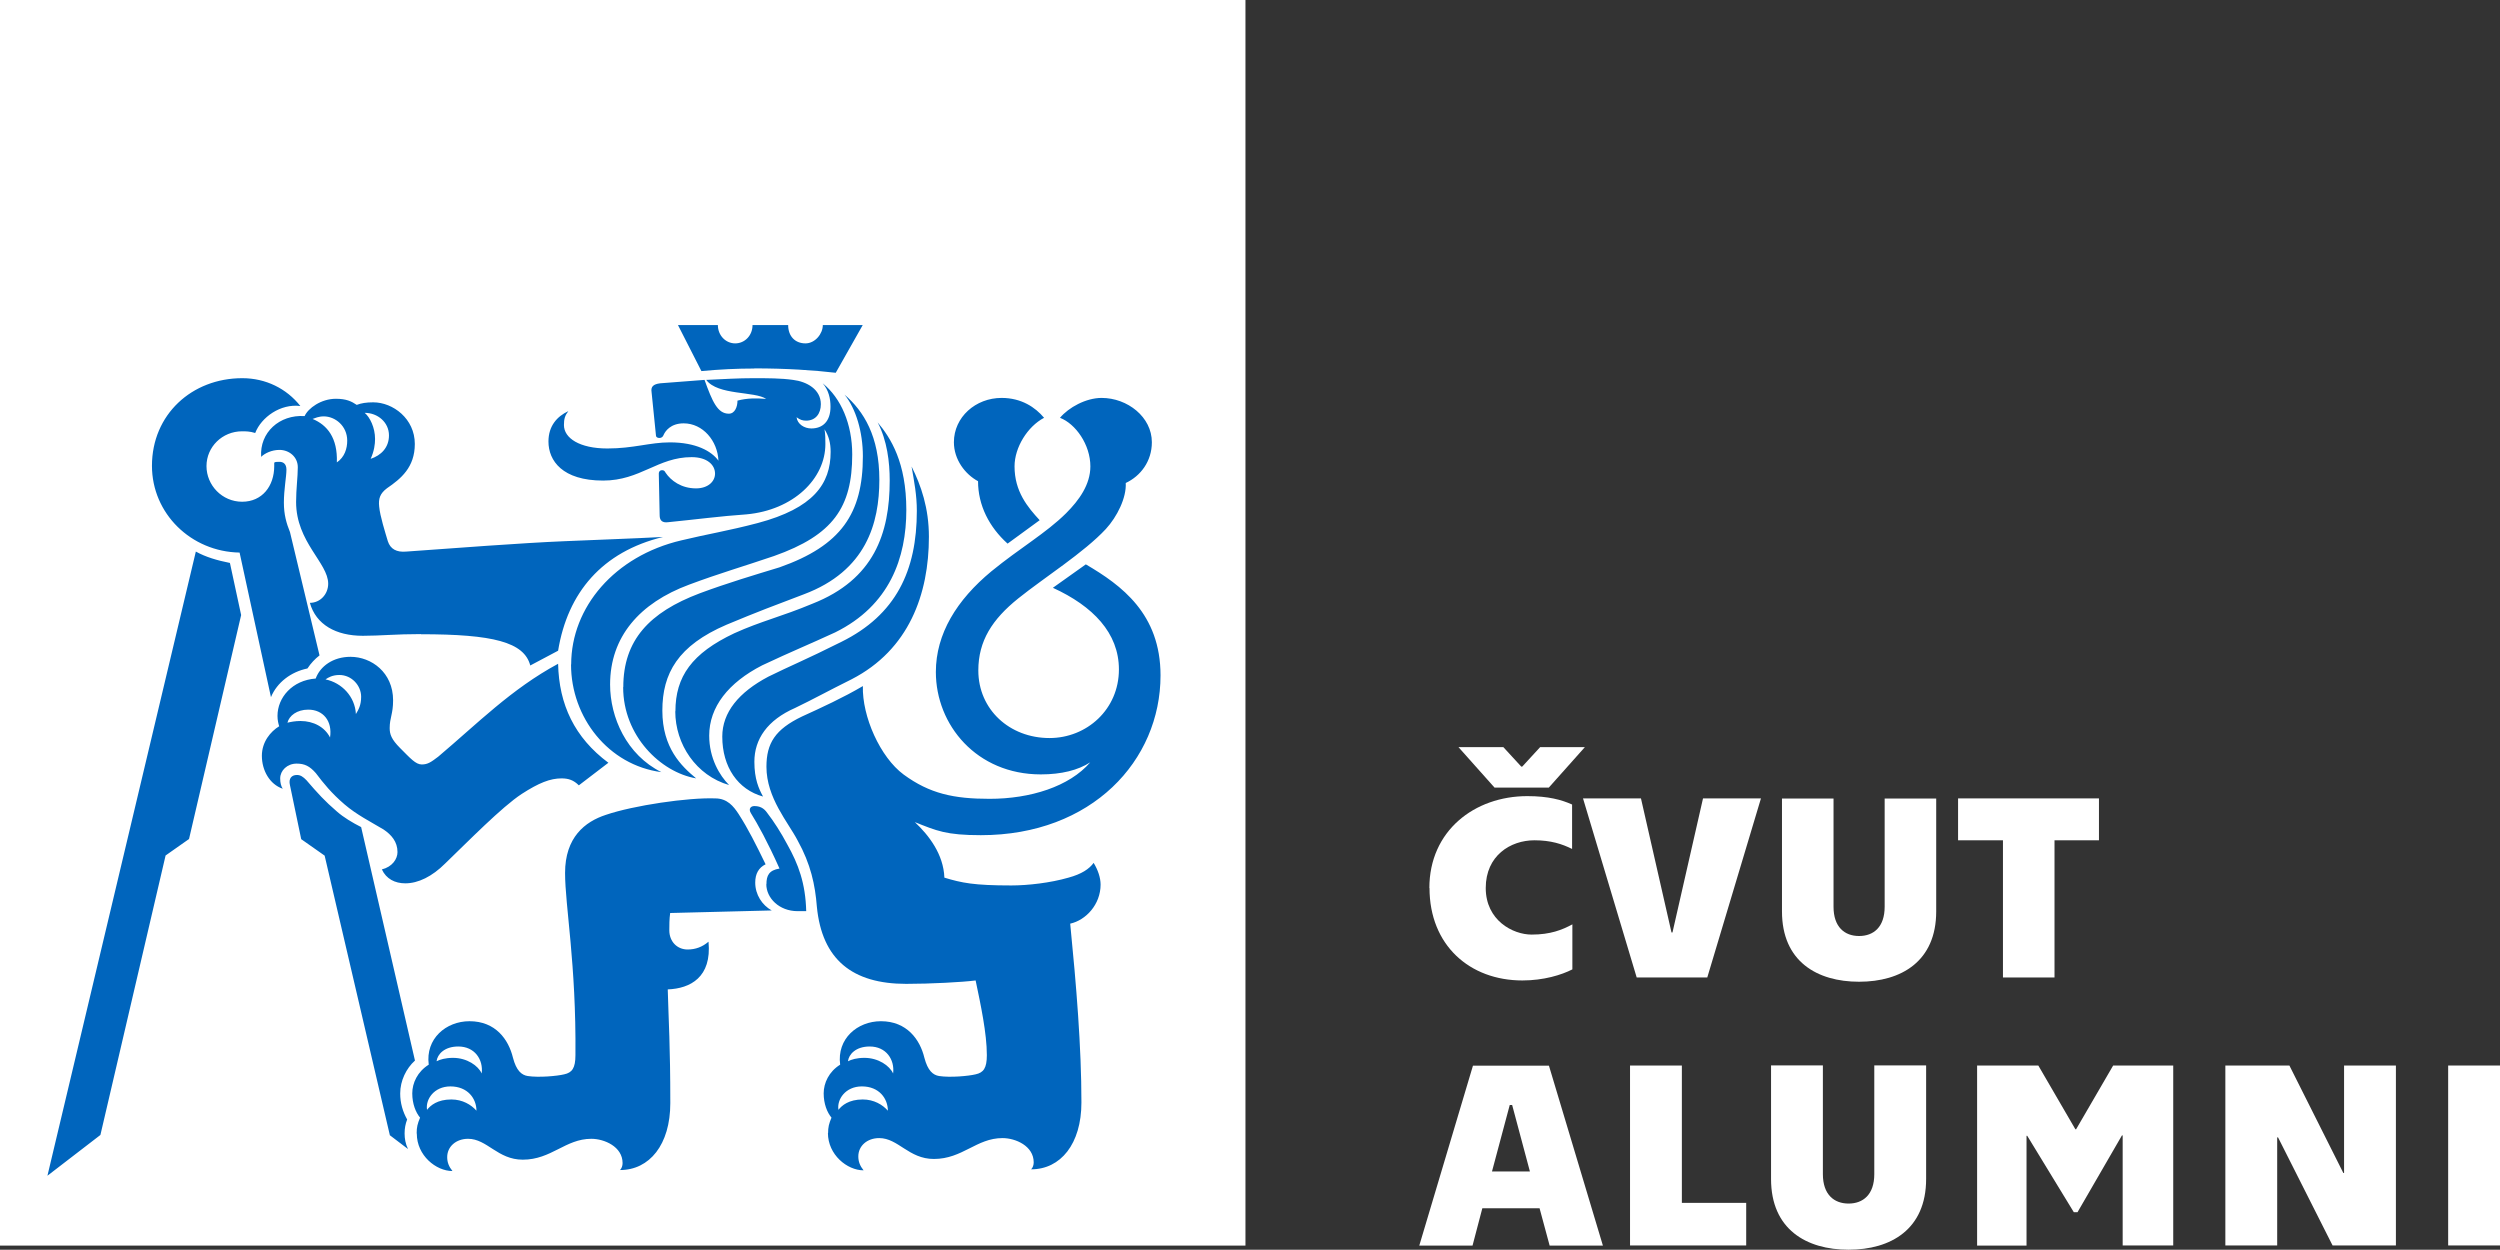 <?xml version="1.0" encoding="UTF-8"?><svg id="a" xmlns="http://www.w3.org/2000/svg" viewBox="0 0 176.04 88"><rect x="0" y="0" width="176.04" height="88" fill="#333333" stroke="none"/><path d="M87.7,0H0v87.71h87.7V0Z" style="fill:#fff;"/><path d="M13.81,38.85c.67.37,1.47.61,2.38.79l.79,3.67-3.67,15.77-1.65,1.16-4.59,19.68-3.73,2.87,10.45-43.95h0l.02.01ZM16.87,38.91c-3.42-.06-6.17-2.75-6.17-6.11,0-3.61,2.81-6.17,6.36-6.17,1.65,0,3.12.73,4.09,1.96-1.4-.18-2.75.79-3.18,1.9-.37-.12-.67-.12-.92-.12-1.4,0-2.51,1.1-2.51,2.45s1.1,2.51,2.51,2.51,2.26-1.1,2.26-2.51v-.24c.06-.06.18-.06.37-.06.24,0,.49.12.49.55,0,.49-.18,1.4-.18,2.32,0,.85.18,1.46.43,2.08l2.08,8.68c-.31.24-.61.55-.85.92-1.16.24-2.14.98-2.57,2.02l-2.2-10.14h0l-.01-.04ZM29.64,44.65c-1.77,0-2.87.12-4.09.12-1.9,0-3.3-.79-3.73-2.32.73,0,1.29-.61,1.29-1.35,0-1.46-2.26-2.93-2.26-5.75,0-.92.12-1.77.12-2.45,0-.73-.61-1.22-1.29-1.22-.55,0-1.04.24-1.29.49-.12-1.71,1.29-2.99,3.06-2.87.24-.55,1.16-1.22,2.2-1.22.73,0,1.1.18,1.47.43.31-.12.67-.18,1.16-.18,1.4,0,2.93,1.16,2.93,2.93,0,1.65-.98,2.45-1.96,3.12-.49.37-.61.73-.55,1.29.06.67.43,1.83.61,2.44.18.55.61.79,1.29.73,3.36-.24,8.19-.61,11.12-.73,2.75-.12,4.71-.18,6.97-.3-4.28,1.04-6.72,3.91-7.39,8.01l-1.96,1.04c-.43-1.65-2.63-2.2-7.7-2.2v-.01ZM26.89,61.22c.73-.18,1.1-.73,1.1-1.22,0-.73-.43-1.22-.98-1.59-.92-.55-1.9-1.04-2.75-1.77-.92-.79-1.47-1.47-2.02-2.2-.43-.49-.79-.67-1.35-.67-.67,0-1.16.49-1.16,1.04,0,.31.06.55.18.73-.92-.31-1.47-1.29-1.47-2.32,0-.98.61-1.71,1.22-2.08-.06-.18-.12-.43-.12-.73,0-1.29,1.04-2.51,2.69-2.63.31-.86,1.22-1.53,2.45-1.53,1.47,0,3,1.1,3,3.06,0,.98-.24,1.22-.24,1.96,0,.43.12.79.73,1.4.73.73,1.1,1.16,1.53,1.16s.67-.18,1.16-.55c2.75-2.32,5.14-4.76,8.44-6.54.06,2.87,1.16,5.2,3.54,6.97l-2.08,1.59c-.37-.37-.73-.49-1.22-.49-.79,0-1.59.31-2.81,1.1-1.4.92-3.73,3.3-5.38,4.89-.92.92-1.9,1.4-2.81,1.4-.73,0-1.34-.31-1.65-.98h0ZM21.7,49.97c-.79,0-1.34.43-1.46.92.24-.06.55-.12.92-.12.92,0,1.71.43,2.08,1.16.18-1.16-.49-1.96-1.53-1.96h-.01ZM27.45,79.93l-4.59-19.68-1.65-1.16-.79-3.79c-.12-.49.12-.73.49-.73.24,0,.43.12.67.37.79.92,1.29,1.47,2.14,2.2.49.43,1.1.79,1.71,1.1l3.79,16.44c-.61.55-1.04,1.41-1.04,2.32,0,.67.18,1.28.49,1.83-.12.31-.18.62-.18.98s.06.73.24,1.1l-1.29-.98h.01ZM24.45,31.03c0-1.04-.85-1.71-1.65-1.71-.37,0-.61.12-.79.18,1.04.43,1.77,1.34,1.71,3.06.55-.37.73-.98.73-1.53ZM25.43,49.06c0-.79-.67-1.53-1.53-1.53-.49,0-.79.18-.98.31,1.16.24,2.08,1.22,2.14,2.44.18-.3.37-.61.37-1.22ZM27.39,30.66c0-.92-.79-1.59-1.71-1.59.37.31.73,1.04.73,1.84,0,.37-.06.85-.31,1.4.73-.24,1.29-.79,1.29-1.65ZM29.34,79.8c0-.43.06-.67.24-1.1-.31-.37-.55-.98-.55-1.71s.37-1.53,1.16-2.02c-.24-1.83,1.22-3.06,2.87-3.06,1.84,0,2.75,1.29,3.06,2.57.24.92.61,1.22,1.04,1.29.79.12,2.08,0,2.57-.12.55-.12.79-.43.79-1.35.06-6.42-.73-10.51-.73-12.83,0-2.51,1.4-3.61,2.87-4.09,1.96-.67,5.81-1.23,7.7-1.16.85,0,1.29.55,1.65,1.1.67,1.04,1.22,2.14,1.9,3.54-.49.24-.73.67-.73,1.29,0,.85.49,1.59,1.16,1.96l-7.15.18c-.06.43-.06.86-.06,1.22,0,.79.55,1.35,1.29,1.35.55,0,1.04-.18,1.47-.55.24,2.51-1.29,3.3-2.87,3.36.06,2.26.18,3.91.18,8.01,0,2.93-1.47,4.71-3.54,4.71.12-.12.18-.31.18-.49,0-1.16-1.29-1.71-2.2-1.71-1.83,0-2.81,1.47-4.83,1.47-1.77,0-2.51-1.47-3.85-1.47-.85,0-1.47.55-1.47,1.29,0,.37.12.67.37.98-1.16,0-2.51-1.1-2.51-2.63h0l-.01-.03ZM31.72,76.5c-1.16,0-1.77.92-1.65,1.65.24-.31.73-.73,1.71-.73.79,0,1.4.37,1.77.79,0-.85-.61-1.71-1.84-1.71h.01ZM32.27,73.69c-.98,0-1.47.55-1.53,1.04.24-.12.61-.24,1.16-.24.98,0,1.77.55,2.02,1.1.12-.98-.49-1.9-1.65-1.9h0ZM40.22,46.79c0-4.03,3.06-7.64,7.76-8.74,1.77-.43,3.3-.67,5.38-1.22,3.91-1.04,5.13-2.75,5.13-5.01,0-.61-.12-1.1-.43-1.59.06.37.06.67.06,1.04,0,2.45-2.26,4.65-5.56,4.95-1.77.12-3.67.37-5.5.55-.43.06-.61-.12-.61-.49l-.06-2.93c0-.12.06-.24.24-.24.12,0,.18.06.24.18.37.55,1.1,1.1,2.14,1.1.85,0,1.34-.49,1.34-1.04,0-.61-.55-1.16-1.65-1.16-2.38,0-3.61,1.65-6.23,1.65-2.87,0-3.85-1.4-3.85-2.75,0-1.1.61-1.77,1.4-2.14-.24.31-.31.55-.31.98,0,.92,1.1,1.65,3.06,1.65,1.84,0,2.99-.43,4.4-.43,1.83,0,2.93.61,3.42,1.29-.06-1.4-1.1-2.63-2.45-2.63-.92,0-1.29.55-1.4.79-.06.18-.18.24-.31.24s-.24-.06-.24-.18l-.31-3.06c-.06-.37.12-.55.61-.61l3.12-.24c.55,1.53.92,2.38,1.71,2.38.43,0,.61-.49.61-.92.67-.18,1.34-.18,2.02-.12-.79-.55-3.42-.24-4.22-1.34,1.29-.06,2.26-.12,3.3-.12s1.96,0,2.81.12c.98.12,1.96.67,1.96,1.71,0,.67-.37,1.16-1.04,1.16-.24,0-.43-.06-.67-.24.06.49.55.79,1.04.79.79,0,1.35-.49,1.35-1.53,0-.55-.12-1.16-.55-1.65,1.29,1.04,2.08,2.87,2.08,5.01,0,3.73-1.35,5.68-5.5,7.15-2.14.73-3.85,1.22-5.99,2.02-3.48,1.29-5.56,3.67-5.56,7.03,0,2.32,1.16,4.95,3.61,6.17-3.73-.49-6.36-3.85-6.36-7.58h.01ZM43.89,48.38c0-3.3,1.83-5.26,5.38-6.6,1.96-.73,3.85-1.29,5.62-1.83,4.34-1.53,5.87-3.79,5.87-7.82,0-1.71-.49-3.36-1.29-4.34,1.35,1.16,2.45,2.93,2.45,5.99s-.92,6.42-5.32,8.07c-2.08.79-3.24,1.22-5.44,2.14-3.42,1.47-4.52,3.42-4.52,6.05s1.34,3.91,2.38,4.77c-2.51-.43-5.14-3-5.14-6.42l.01-.01ZM47.56,50.09c0-2.45,1.16-4.09,4.15-5.5,1.9-.86,3.3-1.16,5.5-2.08,4.34-1.71,5.44-4.95,5.44-8.68,0-1.29-.18-2.81-.85-4.09.92,1.1,2.02,2.81,2.02,6.17s-1.16,6.72-5.01,8.62c-1.84.85-3.06,1.34-5.14,2.32-2.38,1.22-3.73,2.93-3.73,4.95,0,1.59.73,2.81,1.4,3.48-2.32-.67-3.79-2.87-3.79-5.2h0l.01.01ZM53.12,25.95c-1.22,0-2.45.06-3.73.18l-1.65-3.24h2.81c0,.73.55,1.29,1.22,1.29s1.22-.55,1.22-1.29h2.51c0,.79.49,1.29,1.22,1.29.67,0,1.22-.67,1.22-1.29h2.81l-1.9,3.36c-1.53-.18-3.48-.31-5.75-.31h0l.02.01ZM50.86,51.87c0-1.71,1.16-3.12,3.24-4.22,1.47-.73,2.69-1.22,5.14-2.45,3.85-1.9,5.32-5.01,5.32-9.23,0-1.1-.18-2.02-.37-3.12.67,1.34,1.22,2.93,1.22,4.95,0,4.03-1.4,7.95-5.44,10.03-1.71.85-2.69,1.4-3.98,2.02-1.96.86-2.87,2.2-2.87,3.79,0,1.22.31,1.9.61,2.45-1.77-.49-2.87-2.08-2.87-4.22h0ZM53.97,62.26c0-.61.18-.98.92-1.1-.85-1.9-1.53-3.12-2.02-3.91-.18-.3,0-.49.24-.49.37,0,.67.12.92.49.43.55.98,1.4,1.4,2.2.79,1.4,1.29,2.75,1.34,4.71h-.61c-1.29,0-2.2-.92-2.2-1.9h.01ZM58.31,79.8c0-.43.06-.67.24-1.1-.31-.37-.55-.98-.55-1.71s.37-1.53,1.16-2.02c-.24-1.83,1.22-3.06,2.87-3.06,1.83,0,2.75,1.29,3.06,2.57.24.92.61,1.22,1.04,1.29.79.12,2.08,0,2.57-.12.55-.12.79-.43.79-1.35,0-1.53-.43-3.54-.79-5.26-.92.12-3.18.24-4.89.24-3.79,0-5.93-1.71-6.29-5.44-.12-1.53-.43-2.99-1.35-4.65-.67-1.29-2.2-3-2.2-5.2,0-1.65.61-2.63,2.51-3.54,1.34-.61,2.93-1.34,4.28-2.14-.06,2.14,1.22,5.01,2.87,6.23,1.84,1.35,3.54,1.71,6.05,1.71,2.87,0,5.62-.86,7.09-2.57-.85.55-2.02.85-3.48.85-4.52,0-7.39-3.48-7.39-7.21,0-2.69,1.47-5.07,3.91-7.09,2.02-1.65,3.85-2.69,5.26-4.09.92-.92,1.71-2.02,1.71-3.3,0-1.53-1.04-3-2.14-3.42.61-.73,1.83-1.4,2.93-1.4,1.83,0,3.54,1.35,3.54,3.12,0,1.34-.79,2.38-1.84,2.87.06,1.04-.61,2.38-1.4,3.24-1.53,1.65-4.34,3.42-6.17,4.89-1.83,1.47-2.81,2.99-2.81,5.07,0,2.75,2.2,4.76,5.01,4.76,2.63,0,4.89-2.02,4.89-4.83,0-2.57-1.83-4.46-4.65-5.75l2.32-1.65c2.51,1.47,5.26,3.48,5.26,7.82,0,5.99-4.83,11.25-12.65,11.25-2.45,0-3.12-.31-4.65-.92.98.92,2.02,2.26,2.08,3.91,1.22.37,2.08.55,4.71.55,1.16,0,2.75-.18,4.03-.55.92-.25,1.46-.61,1.77-1.04.3.49.49,1.04.49,1.53,0,1.4-1.04,2.51-2.14,2.75.43,4.34.79,8.68.79,12.59,0,2.93-1.47,4.71-3.54,4.71.12-.12.18-.31.18-.49,0-1.16-1.28-1.71-2.2-1.71-1.83,0-2.81,1.47-4.83,1.47-1.77,0-2.51-1.47-3.85-1.47-.85,0-1.47.55-1.47,1.29,0,.37.12.67.37.98-1.16,0-2.51-1.1-2.51-2.63h0l.01.02ZM60.69,76.5c-1.16,0-1.77.92-1.65,1.65.24-.31.73-.73,1.71-.73.79,0,1.4.37,1.77.79,0-.85-.61-1.71-1.83-1.71h0ZM61.24,73.69c-.98,0-1.47.55-1.53,1.04.24-.12.61-.24,1.16-.24.98,0,1.77.55,2.02,1.1.12-.98-.49-1.9-1.65-1.9h0ZM68.88,33.89c-.92-.49-1.71-1.53-1.71-2.75,0-1.77,1.53-3.12,3.36-3.12,1.4,0,2.38.67,2.99,1.4-1.16.61-2.08,2.08-2.08,3.42,0,1.77.92,2.87,1.77,3.79l-2.26,1.65c-1.29-1.16-2.08-2.69-2.08-4.4h0l.01.01Z" style="fill:#0065bd;"/><path d="M108.42,85.08h-4.04l-.69,2.63h-3.75l3.78-12.67h5.35l3.8,12.67h-3.75l-.71-2.63h.01ZM107.73,82.49l-1.25-4.68h-.17l-1.25,4.68h2.67Z" style="fill:#fff;"/><path d="M114.78,75.03h3.65v9.67h4.53v3h-8.18s0-12.67,0-12.67Z" style="fill:#fff;"/><path d="M124.71,83.02v-8h3.65v7.66c0,1.44.79,2.07,1.81,2.07s1.81-.63,1.81-2.07v-7.66h3.65v8c0,3.54-2.48,4.98-5.46,4.98s-5.46-1.44-5.46-4.98h0Z" style="fill:#fff;"/><path d="M139.21,75.03h4.32l2.61,4.49h.05l2.61-4.49h4.23v12.67h-3.56v-7.75h-.05l-3.13,5.41h-.26l-3.28-5.38h-.05v7.73h-3.48v-12.67h0l-.01-.01Z" style="fill:#fff;"/><path d="M156.72,75.03h4.49l3.8,7.57h.05v-7.57h3.65v12.67h-4.46l-3.84-7.61h-.06v7.61h-3.65v-12.67h.02Z" style="fill:#fff;"/><path d="M172.39,75.03h3.65v12.67h-3.65v-12.67Z" style="fill:#fff;"/><path d="M100.65,62.53c0-4.02,3.17-6.47,6.9-6.47,1.48,0,2.41.26,3.15.59v3.13c-.7-.35-1.5-.61-2.65-.61-1.69,0-3.43,1.08-3.43,3.36s1.91,3.28,3.23,3.28,2.15-.33,2.87-.72v3.17c-.76.39-2.02.78-3.52.78-3.71,0-6.54-2.48-6.54-6.51h-.01ZM102.71,52.61h3.15l1.26,1.37h.07l1.26-1.37h3.15l-2.54,2.85h-3.82l-2.54-2.85h.01Z" style="fill:#fff;"/><path d="M111.47,56.22h4.08l2.15,9.44h.07l2.15-9.44h4.08l-3.78,12.61h-4.97l-3.78-12.61Z" style="fill:#fff;"/><path d="M125.48,64.18v-7.95h3.63v7.62c0,1.43.78,2.06,1.8,2.06s1.8-.63,1.8-2.06v-7.62h3.63v7.95c0,3.52-2.47,4.95-5.43,4.95s-5.43-1.43-5.43-4.95h0Z" style="fill:#fff;"/><path d="M141.03,59.17h-3.15v-2.95h9.92v2.95h-3.13v9.66h-3.63v-9.66h-.01Z" style="fill:#fff;"/></svg>
